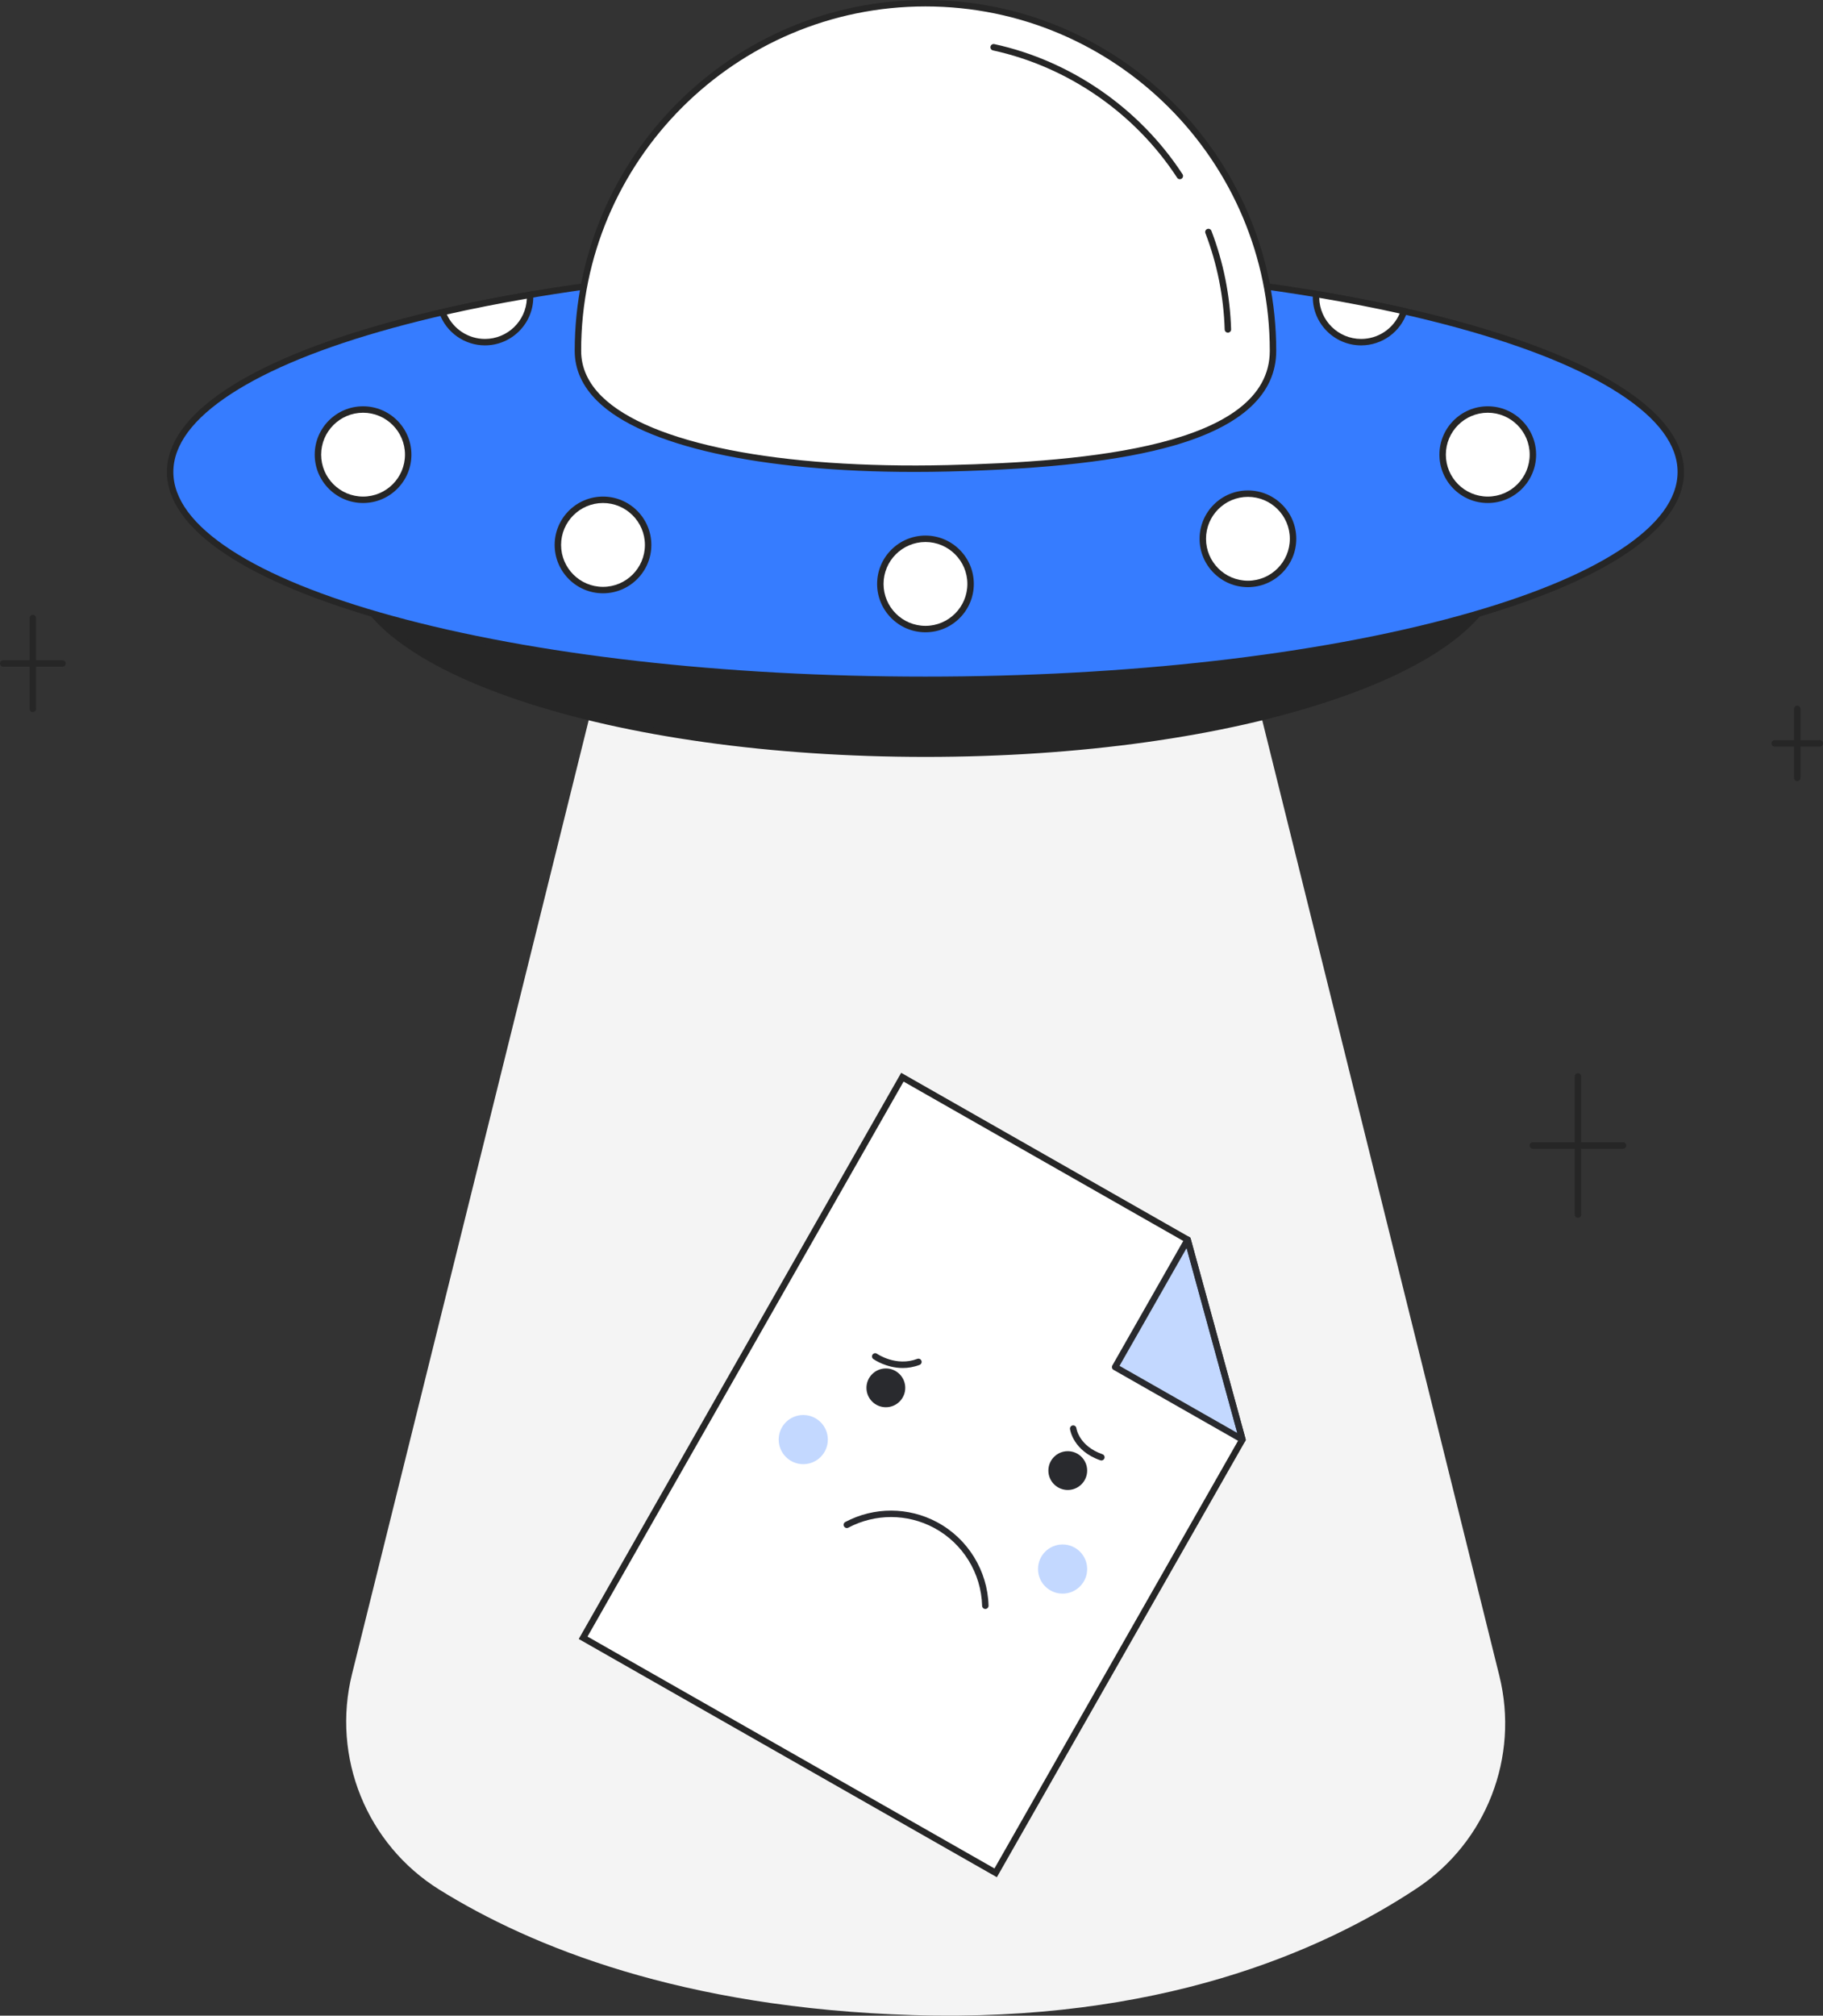 <svg id="Layer_2" data-name="Layer 2" xmlns="http://www.w3.org/2000/svg" viewBox="0 0 656.097 725.258" style="width: 100%; height: 100%;">
  <rect x="0" y="0" width="656.097" height="725.258" fill="#333333" stroke="none"/>
  <g id="Layer_2-2" data-name="Layer 2">
    <g>
      <path d="m212.886,255.059l-86.189,347.258c-7.437,29.962,5.25,61.327,31.465,77.63,32.877,20.445,87.228,42.575,170.344,45.113,88.095,2.69,146.706-22.619,181.363-45.592,25.103-16.64,36.994-47.29,29.739-76.519l-86.346-347.89" fill="#f4f4f4"></path>
      <g>
        <g>
          <ellipse cx="333.075" cy="201.415" rx="206.902" ry="69.773" fill="#262626"></ellipse>
          <path d="m333.075,272.346c-55.388,0-107.477-7.279-146.672-20.497-39.587-13.35-61.388-31.261-61.388-50.434s21.801-37.084,61.388-50.434c39.195-13.218,91.284-20.497,146.672-20.497s107.477,7.279,146.672,20.497c39.587,13.35,61.388,31.261,61.388,50.434s-21.801,37.084-61.388,50.434c-39.195,13.218-91.284,20.497-146.672,20.497Zm0-139.546c-55.143,0-106.969,7.236-145.932,20.375-38.57,13.007-59.812,30.139-59.812,48.24s21.242,35.233,59.812,48.24c38.963,13.139,90.789,20.375,145.932,20.375s106.969-7.236,145.932-20.375c38.57-13.007,59.812-30.139,59.812-48.24s-21.242-35.233-59.812-48.24c-38.963-13.139-90.789-20.375-145.932-20.375Z" fill="#262626"></path>
        </g>
        <ellipse cx="333.075" cy="169.823" rx="271.842" ry="74.785" fill="#367cff"></ellipse>
        <path d="m333.075,245.766c-72.713,0-141.087-7.794-192.529-21.945-51.893-14.276-80.472-33.452-80.472-53.997s28.579-39.721,80.472-53.997c51.441-14.152,119.816-21.946,192.529-21.946s141.087,7.794,192.529,21.946c51.893,14.276,80.472,33.452,80.472,53.997s-28.579,39.721-80.472,53.997c-51.441,14.152-119.816,21.945-192.529,21.945Zm0-149.569c-72.511,0-140.668,7.764-191.915,21.862-24.85,6.837-44.342,14.786-57.934,23.625-13.826,8.993-20.836,18.46-20.836,28.139s7.01,19.146,20.836,28.139c13.592,8.84,33.083,16.789,57.934,23.625,51.247,14.098,119.404,21.862,191.915,21.862s140.668-7.764,191.915-21.862c24.85-6.837,44.342-14.785,57.934-23.625,13.826-8.993,20.836-18.46,20.836-28.139s-7.01-19.146-20.836-28.139c-13.592-8.84-33.083-16.789-57.934-23.625-51.247-14.098-119.404-21.862-191.915-21.862Z" fill="#262626"></path>
        <path d="m458.153,126.236c0,33.061-57.3,40.849-117.053,42.264-65.096,1.542-133.104-9.709-133.104-42.264,0-69.079,55.999-125.078,125.078-125.078s125.078,55.999,125.078,125.078Z" fill="#fff"></path>
        <g>
          <path d="m441.919,119.691c-.623,0-1.137-.495-1.157-1.122-.369-11.95-2.703-23.619-6.937-34.682-.229-.597.07-1.267.667-1.495s1.266.07,1.495.667c4.327,11.305,6.712,23.228,7.089,35.438.02.639-.482,1.173-1.122,1.193-.012,0-.024,0-.037,0Z" fill="#262626"></path>
          <path d="m424.623,64.476c-.378,0-.749-.185-.971-.525-15.15-23.236-39.31-39.935-66.284-45.816-.625-.136-1.021-.753-.885-1.378.136-.625.753-1.022,1.378-.885,27.564,6.009,52.251,23.072,67.731,46.814.349.536.198,1.253-.337,1.602-.195.127-.415.188-.631.188Z" fill="#262626"></path>
        </g>
        <path d="m328.972,169.803c-55.299,0-97.405-9.297-113.895-25.402-5.467-5.338-8.238-11.45-8.238-18.165C206.839,56.629,263.468,0,333.075,0s126.236,56.629,126.236,126.236c0,15.595-12.434,27.072-36.957,34.112-18.869,5.417-45.438,8.462-81.226,9.31-4.116.098-8.172.146-12.155.146Zm4.102-167.488c-68.33,0-123.92,55.59-123.92,123.92,0,6.068,2.537,11.622,7.54,16.508,17.242,16.839,63.735,26.031,124.378,24.598,49.764-1.179,115.922-6.722,115.922-41.107,0-68.33-55.59-123.92-123.92-123.92Z" fill="#262626"></path>
        <g>
          <circle cx="130.668" cy="163.591" r="16.242" fill="#fff"></circle>
          <path d="m130.668,180.991c-9.594,0-17.4-7.806-17.4-17.4s7.806-17.4,17.4-17.4,17.4,7.806,17.4,17.4-7.806,17.4-17.4,17.4Zm0-32.485c-8.318,0-15.084,6.767-15.084,15.084s6.767,15.084,15.084,15.084,15.084-6.767,15.084-15.084-6.767-15.084-15.084-15.084Z" fill="#262626"></path>
        </g>
        <g>
          <circle cx="333.075" cy="210.106" r="16.242" fill="#fff"></circle>
          <path d="m333.075,227.506c-9.594,0-17.4-7.806-17.4-17.4s7.806-17.4,17.4-17.4,17.4,7.806,17.4,17.4-7.806,17.4-17.4,17.4Zm0-32.485c-8.318,0-15.084,6.767-15.084,15.084s6.767,15.084,15.084,15.084,15.084-6.767,15.084-15.084-6.767-15.084-15.084-15.084Z" fill="#262626"></path>
        </g>
        <g>
          <circle cx="535.446" cy="163.591" r="16.242" fill="#fff"></circle>
          <path d="m535.446,180.991c-9.594,0-17.4-7.806-17.4-17.4s7.806-17.4,17.4-17.4,17.4,7.806,17.4,17.4-7.806,17.4-17.4,17.4Zm0-32.485c-8.318,0-15.084,6.767-15.084,15.084s6.767,15.084,15.084,15.084,15.084-6.767,15.084-15.084-6.767-15.084-15.084-15.084Z" fill="#262626"></path>
        </g>
        <g>
          <circle cx="449.129" cy="193.864" r="16.242" fill="#fff"></circle>
          <path d="m449.129,211.264c-9.594,0-17.4-7.806-17.4-17.4s7.806-17.4,17.4-17.4,17.4,7.806,17.4,17.4-7.806,17.4-17.4,17.4Zm0-32.485c-8.318,0-15.084,6.767-15.084,15.084s6.767,15.084,15.084,15.084,15.084-6.767,15.084-15.084-6.767-15.084-15.084-15.084Z" fill="#262626"></path>
        </g>
        <g>
          <circle cx="217.02" cy="196.075" r="16.242" fill="#fff"></circle>
          <path d="m217.02,213.476c-9.594,0-17.4-7.806-17.4-17.4s7.806-17.4,17.4-17.4,17.4,7.806,17.4,17.4-7.806,17.4-17.4,17.4Zm0-32.485c-8.318,0-15.084,6.767-15.084,15.084s6.767,15.084,15.084,15.084,15.084-6.767,15.084-15.084-6.767-15.084-15.084-15.084Z" fill="#262626"></path>
        </g>
        <g>
          <path d="m505.301,111.96c-2.138,6.476-8.236,11.154-15.43,11.154-8.969,0-16.241-7.271-16.241-16.241,0-.363.015-.718.039-1.073,11.092,1.853,21.659,3.906,31.632,6.16Z" fill="#fff"></path>
          <path d="m489.87,124.271c-9.594,0-17.399-7.805-17.399-17.399,0-.388.016-.769.041-1.149l.084-1.277,1.262.211c11.154,1.863,21.819,3.94,31.697,6.173l1.244.281-.4,1.211c-2.359,7.147-9.002,11.949-16.53,11.949Zm-15.08-17.109c.155,8.183,6.86,14.793,15.08,14.793,6.095,0,11.521-3.631,13.878-9.158-9.079-2.025-18.807-3.918-28.958-5.635Z" fill="#262626"></path>
        </g>
        <g>
          <path d="m190.775,106.873c0,8.969-7.271,16.241-16.241,16.241-7.055,0-13.061-4.5-15.307-10.791,9.934-2.269,20.463-4.354,31.524-6.229.015.255.023.517.023.78Z" fill="#fff"></path>
          <path d="m174.534,124.271c-7.339,0-13.928-4.645-16.397-11.56l-.438-1.228,1.271-.29c9.983-2.281,20.611-4.381,31.588-6.242l1.271-.216.078,1.287c.017.278.025.563.025.85,0,9.594-7.805,17.399-17.399,17.399Zm-13.721-11.122c2.44,5.317,7.799,8.806,13.721,8.806,8.119,0,14.76-6.448,15.072-14.492-9.976,1.714-19.648,3.624-28.792,5.686Z" fill="#262626"></path>
        </g>
      </g>
      <g>
        <g>
          <polygon points="358.342 673.873 209.866 589.293 324.766 387.591 427.434 446.076 447.147 517.98 358.342 673.873" fill="#fff"></polygon>
          <circle cx="382.427" cy="564.561" r="8.844" fill="#367cff" opacity=".3"></circle>
          <circle cx="289.094" cy="517.98" r="8.844" fill="#367cff" opacity=".3"></circle>
          <path d="m358.774,675.452l-150.488-85.726,116.046-203.714,104.09,59.296,19.967,72.828-89.616,157.316Zm-147.329-86.592l146.463,83.434,87.995-154.471-19.46-70.978-101.245-57.674-113.754,199.689Z" fill="#262626"></path>
        </g>
        <polygon points="427.434 446.076 401.339 491.885 447.147 517.98 427.434 446.076" fill="#367cff" opacity=".3"></polygon>
        <path d="m447.147,519.137c-.197,0-.395-.05-.573-.152l-45.808-26.095c-.556-.316-.749-1.023-.433-1.579l26.095-45.808c.232-.407.687-.634,1.15-.576.465.058.848.391.972.843l19.714,71.903c.124.452-.037.933-.407,1.22-.208.161-.458.243-.71.243Zm-44.229-27.686l42.373,24.138-18.235-66.512-24.138,42.373Z" fill="#292a2e"></path>
        <circle cx="318.819" cy="499.364" r="6.98" fill="#292a2e"></circle>
        <circle cx="384.29" cy="529.133" r="6.98" fill="#292a2e"></circle>
        <path d="m354.624,578.924c-.625,0-1.14-.498-1.157-1.127-.318-11.769-6.959-22.524-17.33-28.068-9.628-5.146-21.146-5.169-30.812-.061-.565.299-1.266.083-1.565-.483s-.083-1.266.483-1.565c10.347-5.468,22.678-5.443,32.985.066,11.104,5.935,18.213,17.448,18.554,30.047.017.639-.487,1.171-1.126,1.189-.011,0-.021,0-.032,0Z" fill="#292a2e"></path>
        <path d="m324.892,492.222c-5.941,0-10.336-3.05-10.576-3.22-.522-.37-.645-1.092-.276-1.614.369-.521,1.091-.646,1.613-.276.092.064,6.885,4.727,14.474,1.828.599-.229,1.266.072,1.495.669.228.597-.071,1.267-.669,1.495-2.121.81-4.17,1.119-6.062,1.119Z" fill="#292a2e"></path>
        <path d="m396.387,525.498c-.126,0-.255-.021-.381-.065-9.763-3.404-10.871-10.928-10.914-11.247-.084-.634.361-1.216.995-1.3.631-.082,1.213.359,1.3.99.04.274,1.027,6.459,9.381,9.371.604.211.923.871.712,1.474-.167.478-.615.777-1.093.777Z" fill="#292a2e"></path>
      </g>
      <g>
        <path d="m11.817,256.217c-.64,0-1.158-.518-1.158-1.158v-32.669c0-.64.518-1.158,1.158-1.158s1.158.518,1.158,1.158v32.669c0,.64-.518,1.158-1.158,1.158Z" fill="#262626"></path>
        <g>
          <line x1="22.477" y1="238.725" x2="1.158" y2="238.725" fill="#fff"></line>
          <path d="m22.477,239.883H1.158c-.64,0-1.158-.518-1.158-1.158s.518-1.158,1.158-1.158h21.319c.64,0,1.158.518,1.158,1.158s-.518,1.158-1.158,1.158Z" fill="#262626"></path>
        </g>
      </g>
      <g>
        <path d="m567.903,438.17c-.64,0-1.158-.518-1.158-1.158v-49.694c0-.64.518-1.158,1.158-1.158s1.158.518,1.158,1.158v49.694c0,.64-.518,1.158-1.158,1.158Z" fill="#262626"></path>
        <g>
          <line x1="584.117" y1="412.165" x2="551.688" y2="412.165" fill="#fff"></line>
          <path d="m584.118,413.323h-32.429c-.64,0-1.158-.518-1.158-1.158s.518-1.158,1.158-1.158h32.429c.64,0,1.158.518,1.158,1.158s-.518,1.158-1.158,1.158Z" fill="#262626"></path>
        </g>
      </g>
      <g>
        <path d="m646.832,281.064c-.64,0-1.158-.518-1.158-1.158v-24.847c0-.64.518-1.158,1.158-1.158s1.158.518,1.158,1.158v24.847c0,.64-.518,1.158-1.158,1.158Z" fill="#262626"></path>
        <g>
          <line x1="654.939" y1="267.483" x2="638.725" y2="267.483" fill="#fff"></line>
          <path d="m654.94,268.641h-16.215c-.64,0-1.158-.518-1.158-1.158s.518-1.158,1.158-1.158h16.215c.64,0,1.158.518,1.158,1.158s-.518,1.158-1.158,1.158Z" fill="#262626"></path>
        </g>
      </g>
    </g>
  </g>
</svg>